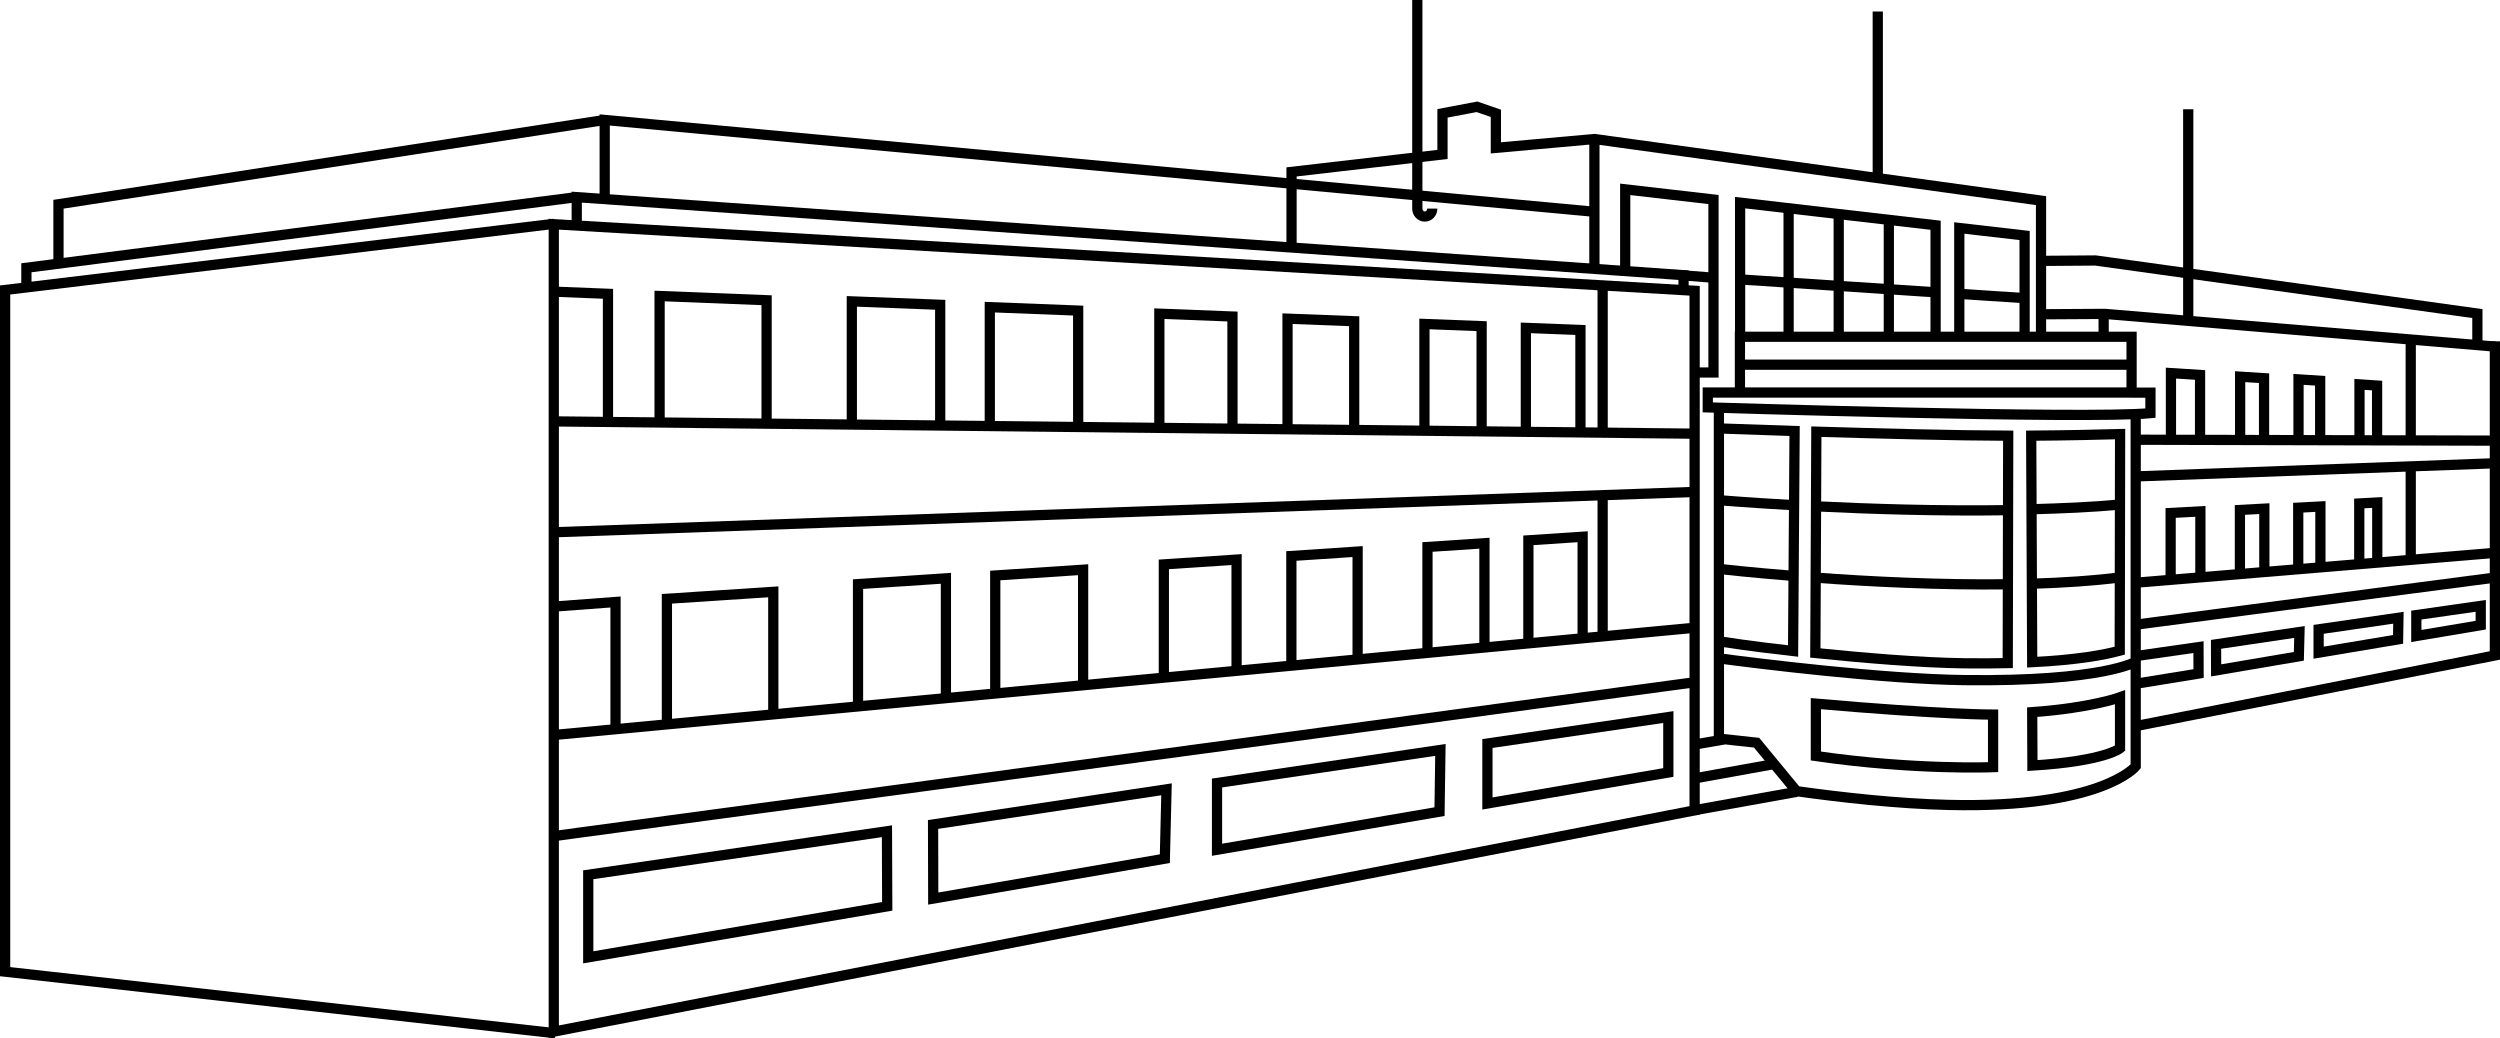 <svg enable-background="new 35.062 0 100 85" height="40.593" viewBox="35.062 0 97.734 40.593" width="97.734" xmlns="http://www.w3.org/2000/svg"><g fill="none" stroke="#000" stroke-width=".4" transform="translate(-1.093 -26.467)"><path d="m57.804 35.233v31.564l44.6-8.65v-20.312z"/><path d="m98.486 31.861v5.139"/><path d="m115.304 39.69v-4.016l-2.553-.294v4.342"/><path d="m102.457 41.029h.684v-6.762l-3.451-.398v3.194"/><path d="m111.824 39.685v-4.412l-7.642-.884v5.257"/><path d="m109.996 35.041v4.644"/><path d="m108.037 34.833v4.899"/><path d="m106.078 34.607v5.126"/><path d="m104.175 41.776v-2.143h15.311v2.179h-16.568v.581s14.755.466 17.306.226v-.803h-.737"/><path d="m115.312 38.123-2.566-.168"/><path d="m103.156 37.326-1.185-.093"/><path d="m111.805 37.893-7.663-.505"/><path d="m104.175 40.724h15.31"/><path d="m119.647 54.853 14.042-2.762v-12.281"/><path d="m119.647 42.65v13.775s-1.317 1.652-7.321 1.509c-2.005-.047-4.212-.296-5.938-.538l-1.562-1.894-1.473-.16v-12.884"/><path d="m119.661 52.331s-1.268.788-6.694.724c-3.241-.039-8.204-.664-9.529-.839"/><path d="m115.601 54.308c2.277-.161 3.434-.58 3.434-.58v1.992s-.579.501-3.425.676z"/><path d="m103.504 43.221s1.164.043 2.808.096l-.059 8.601c-1.684-.188-2.758-.36-2.758-.36"/><path d="m107.163 43.343c2.395.071 5.449.152 7.5.157l-.018 8.89c-.51.011-1.065.016-1.679.008-1.732-.021-3.999-.215-5.843-.403z"/><path d="m119.036 49.041c-1.061.132-2.223.208-3.416.245"/><path d="m119.036 46.19c-1.123.107-2.249.151-3.483.186"/><path d="m115.562 43.499c1.433-.009 2.777-.043 3.475-.062l-.014 8.467c-.578.159-1.63.36-3.422.45z"/><path d="m114.652 46.411c-2.688.042-5.407-.047-7.489-.149"/><path d="m114.639 49.309c-2.665.034-5.406-.106-7.506-.259"/><path d="m106.26 48.981c-1.695-.135-2.796-.262-2.796-.262"/><path d="m106.283 46.217c-1.714-.096-2.821-.187-2.821-.187"/><path d="m133.005 39.815v-1.089l-14.931-2.076-2.121.016"/><path d="m133.71 40.018-15.268-1.28-2.489.015"/><path d="m118.394 38.776v.856"/><path d="m58.702 35.266v-1.092l43.269 3.051v.578"/><path d="m59.795 34.271v-3.115l38.779 3.599"/><path d="m102.393 43.421-44.655-.481"/><path d="m102.419 53.136-44.631 6.019"/><path d="m102.419 45.697-44.551 1.576"/><path d="m130.399 44.763v3.583"/><path d="m130.399 39.834v3.808"/><path d="m133.71 44.577-14.031.514"/><path d="m98.808 43.357v-5.715"/><path d="m98.808 51.449v-5.619"/><path d="m103.544 55.376-1.143.197"/><path d="m105.449 56.348-3.041.548"/><path d="m106.4 57.421-3.992.718"/><path d="m101.376 56.666-7.072 1.211v-2.344l7.072-1.034z"/><path d="m92.431 58.197-8.698 1.49v-2.61l8.733-1.293z"/><path d="m81.758 57.324-.065 2.711-9.054 1.56-.007-2.897z"/><path d="m70.829 58.963-11.677 1.701v3.228l11.688-1.994z"/><path d="m102.371 51.01-44.503 4.185"/><path d="m133.71 48.077-14.08 1.172"/><path d="m133.71 43.693-14.029-.036"/><path d="m133.136 50.907-2.518.423v-.817l2.518-.361z"/><path d="m129.904 51.462-3.106.52v-.912l3.12-.453z"/><path d="m126.049 51.173-.024.951-3.233.55-.004-1.018z"/><path d="m119.647 53.198 2.458-.399-.003-1.034-2.423.347"/><path d="m86.646 36.117v-2.93l5.901-.683v-1.606l1.349-.256.738.256v1.35l3.852-.346 17.46 2.409v5.337"/><path d="m92.148 34.623c0 .171-.132.309-.294.309-.159 0-.291-.138-.291-.309v-8.156"/><path d="m109.564 26.917v6.505"/><path d="m121.701 30.738v8.144"/><path d="m107.144 56.022c3.866.563 6.928.436 6.928.436v-2.054s-2.035 0-6.928-.429z"/><path d="m97.94 43.357v-3.989l-2.134-.083v4.072"/><path d="m94.077 43.293v-4.075l-2.236-.086v4.177"/><path d="m89.095 43.261v-4.236l-2.606-.1v4.304"/><path d="m84.337 43.245v-4.404l-2.859-.111v4.483"/><path d="m78.305 43.181v-4.572l-3.455-.134v4.625"/><path d="m72.911 43.1v-4.718l-3.455-.133v4.755"/><path d="m66.124 43.035v-4.831l-4.183-.165v4.932"/><path d="m59.923 42.94v-4.987l-2.185-.087"/><path d="m98.026 51.461v-4.011l-2.121.14v4.095"/><path d="m94.187 51.8v-4.097l-2.227.147v4.2"/><path d="m89.229 52.289v-4.259l-2.59.172v4.326"/><path d="m84.497 52.771v-4.428l-2.843.188v4.505"/><path d="m78.498 53.336v-4.597l-3.435.226v4.651"/><path d="m73.134 53.818v-4.743l-3.436.227v4.782"/><path d="m66.386 54.465v-4.861l-4.159.272v4.96"/><path d="m60.218 55.015v-5.014l-2.344.175"/><path d="m129.084 43.7v-2.16l-.688-.045v2.205"/><path d="m129.091 48.367v-2.256l-.704.038v2.315"/><path d="m126.859 43.647v-2.294l-.847-.054v2.331"/><path d="m126.868 48.656v-2.388l-.867.046v2.407"/><path d="m124.665 43.639v-2.387l-.935-.059v2.429"/><path d="m124.676 48.752v-2.4l-.955.051v2.444"/><path d="m122.163 43.646v-2.521l-1.138-.072v2.593"/><path d="m122.176 48.952v-2.494l-1.163.063v2.523"/><path d="m57.804 35.217-21.449 2.586v26.65l21.513 2.408"/><path d="m58.687 34.174-21.5 2.761v.771"/><path d="m59.795 31.156-21.354 3.295v2.324"/><path d="m133.726 49.041-14.079 1.847"/></g></svg>
